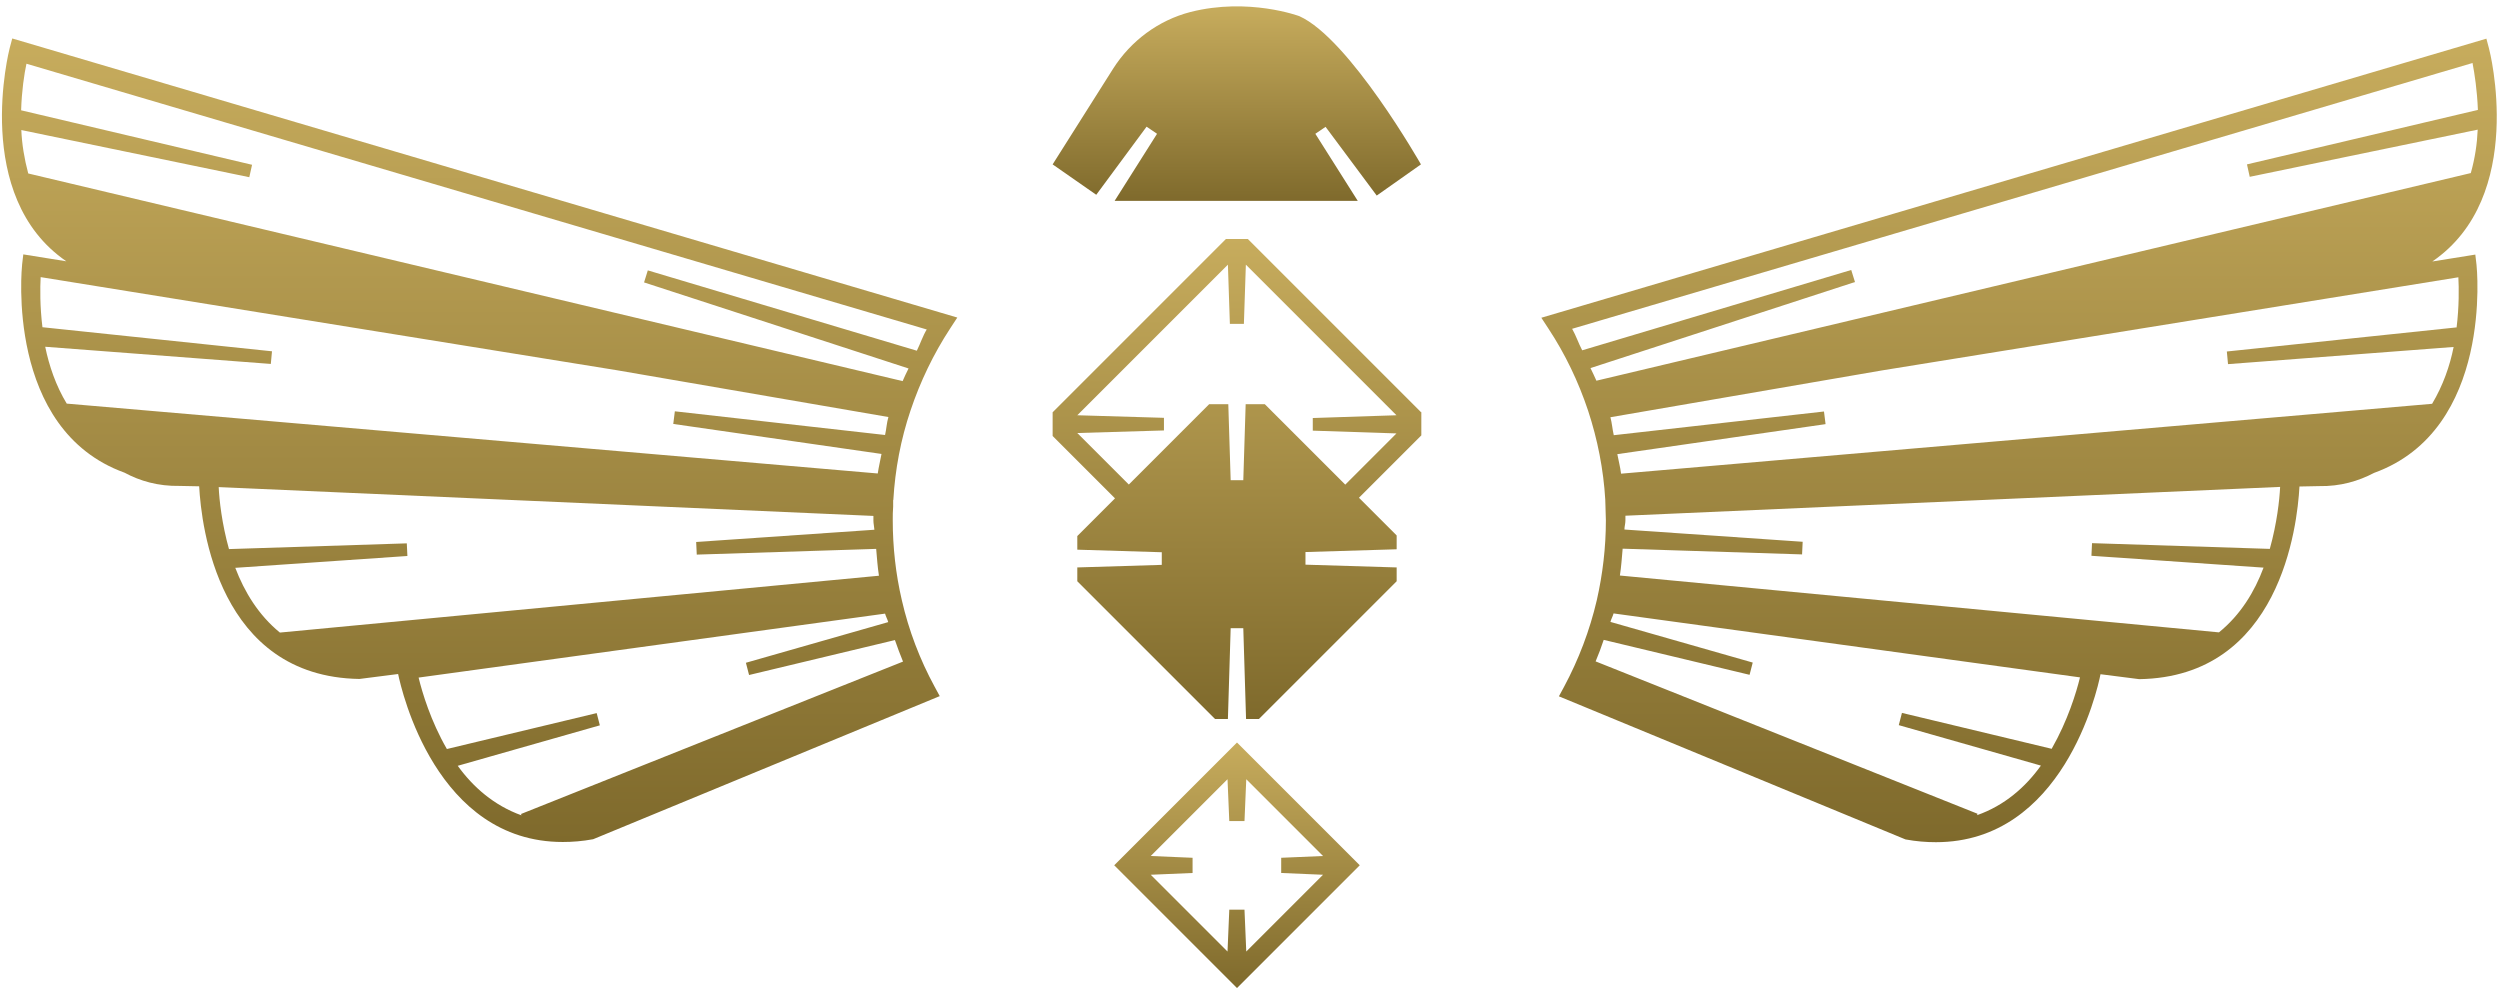 <svg width="342" height="136" viewBox="0 0 342 136" fill="none" xmlns="http://www.w3.org/2000/svg">
<path d="M181.37 17.33L179.939 18.302L185.744 27.483H152.478L158.283 18.302L156.852 17.33L149.967 26.646L144 22.488L152.262 9.419C154.692 5.585 158.472 2.777 162.847 1.643C170.812 -0.383 177.751 2.21 177.751 2.21C184.61 5.288 194.384 22.488 194.384 22.488L188.336 26.754L181.343 17.357L181.37 17.33Z" fill="url(#paint0_linear_2568_22310)"/>
<path d="M338.626 34.827L332.739 35.772C345.7 26.916 340.57 6.854 340.489 6.611L340.138 5.288L210.854 43.468L211.827 44.953C214.122 48.436 215.931 52.216 217.254 56.185C218.55 60.128 219.36 64.232 219.603 68.39V68.471L219.63 69.335C219.63 69.956 219.684 70.577 219.684 71.198C219.684 74.871 219.252 78.543 218.442 82.107C217.47 86.265 215.958 90.234 213.96 93.961L213.258 95.257L260.672 114.833C262.13 115.103 263.508 115.211 264.831 115.211C282.166 115.211 286.891 94.582 287.35 92.233L292.642 92.908C311.921 92.611 314.27 71.981 314.567 66.554L317.241 66.5C320.184 66.554 322.668 65.798 324.774 64.691C341.137 58.778 338.815 36.474 338.788 36.231L338.626 34.854V34.827ZM336.034 44.791L304.631 48.085L304.793 49.813L335.656 47.464C335.143 50.056 334.198 52.756 332.712 55.24L221.763 64.799C221.655 63.908 221.412 63.017 221.25 62.126L249.737 58.022L249.521 56.294L220.764 59.534C220.575 58.724 220.521 57.887 220.305 57.077L257.432 50.677L336.304 37.932C336.385 39.417 336.412 41.929 336.061 44.818L336.034 44.791ZM338.248 8.663C338.518 10.04 338.869 12.335 338.977 15.035L307.385 22.488L307.763 24.189L338.95 17.735C338.869 19.679 338.572 21.677 338.005 23.676L218.388 52.081C218.145 51.487 217.848 50.947 217.578 50.353L253.76 38.581L253.247 36.933L216.444 47.923C215.931 46.951 215.607 45.925 215.067 44.98L338.275 8.609L338.248 8.663ZM280.681 102.439L260.186 97.525L259.754 99.199L279.195 104.734C277.089 107.677 274.227 110.189 270.474 111.512C270.474 111.431 270.528 111.323 270.528 111.323L218.28 90.478C218.685 89.505 219.063 88.533 219.387 87.534L239.341 92.314L239.773 90.639L220.305 85.077C220.413 84.672 220.629 84.321 220.737 83.916L284.542 92.665C284.056 94.69 282.868 98.578 280.681 102.412V102.439ZM310.517 75.087L286.189 74.303L286.108 76.032L309.653 77.652C308.438 80.919 306.521 84.105 303.551 86.508L221.601 78.732C221.79 77.517 221.871 76.275 221.979 75.06L246.524 75.843L246.605 74.115L222.222 72.44C222.222 72.035 222.357 71.63 222.357 71.198C222.357 70.982 222.357 70.766 222.357 70.55L311.921 66.608C311.84 68.363 311.489 71.576 310.517 75.06V75.087Z" fill="url(#paint1_linear_2568_22310)"/>
<path d="M169.22 101.575L152.425 118.37L169.22 135.165L186.015 118.37L169.22 101.575ZM180.992 119.666L170.489 130.17L170.246 124.445H168.167L167.924 130.17L157.42 119.666L163.144 119.423V117.344L157.42 117.101L167.924 106.597L168.167 112.322H170.246L170.489 106.597L180.992 117.101L175.268 117.344V119.423L180.992 119.666Z" fill="url(#paint2_linear_2568_22310)"/>
<path d="M194.411 56.402L170.704 32.694H167.707L144 56.402V59.642L152.532 68.174L147.375 73.332V75.195L158.931 75.546V77.274L147.375 77.625V79.515L166.222 98.362H167.977L168.355 85.941H170.083L170.461 98.362H172.216L191.063 79.515V77.625L178.588 77.247V75.519L191.063 75.141V73.251L185.906 68.093L194.438 59.561V56.321L194.411 56.402ZM184.016 66.284L173.026 55.295H170.407L170.083 65.69H168.355L168.031 55.295H165.412L154.422 66.284L147.375 59.237L159.228 58.886V57.158L147.375 56.807L167.977 36.205L168.247 44.305H170.164L170.434 36.205L191.036 56.807L179.588 57.185V58.913L191.036 59.291L184.016 66.311V66.284Z" fill="url(#paint3_linear_2568_22310)"/>
<path d="M3.025 36.205C2.998 36.447 0.676 58.751 17.039 64.664C19.145 65.798 21.629 66.527 24.573 66.473L27.246 66.527C27.543 71.955 29.865 92.584 49.171 92.881L54.463 92.206C54.949 94.528 59.675 115.184 76.983 115.184C78.305 115.184 79.683 115.076 81.141 114.806L128.555 95.23L127.853 93.934C125.828 90.208 124.316 86.238 123.371 82.107C122.534 78.516 122.129 74.844 122.129 71.171C122.129 70.55 122.129 69.929 122.183 69.308V68.444L122.21 68.363C122.453 64.205 123.236 60.074 124.559 56.159C125.882 52.216 127.691 48.436 129.987 44.926L130.959 43.441L1.675 5.261L1.324 6.584C1.27 6.8 -3.887 26.862 9.074 35.745L3.187 34.8L3.025 36.178V36.205ZM5.536 37.906L84.408 50.65L121.535 57.05C121.292 57.86 121.265 58.697 121.076 59.507L92.319 56.267L92.103 57.995L120.59 62.099C120.428 62.99 120.212 63.854 120.077 64.772L9.128 55.214C7.642 52.757 6.724 50.056 6.184 47.437L37.047 49.786L37.209 48.058L5.806 44.764C5.455 41.902 5.482 39.364 5.563 37.879L5.536 37.906ZM126.8 45.034C126.233 45.952 125.909 47.005 125.423 47.977L88.62 36.988L88.107 38.635L124.289 50.407C124.019 50.974 123.722 51.541 123.479 52.135L3.862 23.73C3.322 21.705 2.998 19.707 2.917 17.79L34.104 24.243L34.482 22.542L2.89 15.089C2.971 12.389 3.322 10.094 3.619 8.717L126.827 45.088L126.8 45.034ZM57.271 92.692L121.076 83.943C121.184 84.348 121.4 84.699 121.508 85.104L102.04 90.667L102.472 92.341L122.426 87.561C122.777 88.561 123.128 89.533 123.533 90.505L71.285 111.35C71.285 111.35 71.285 111.431 71.339 111.539C67.586 110.189 64.724 107.678 62.618 104.761L82.059 99.226L81.627 97.552L61.133 102.466C58.919 98.632 57.757 94.717 57.271 92.719V92.692ZM29.919 66.635L119.483 70.578C119.483 70.793 119.483 71.01 119.483 71.225C119.483 71.63 119.591 72.036 119.618 72.468L95.236 74.142L95.317 75.87L119.861 75.087C119.969 76.329 120.05 77.544 120.239 78.759L38.289 86.535C35.346 84.132 33.429 80.946 32.187 77.679L55.732 76.059L55.651 74.331L31.323 75.114C30.351 71.63 30 68.417 29.919 66.662V66.635Z" fill="url(#paint4_linear_2568_22310)"/>
<defs>
<linearGradient id="paint0_linear_2568_22310" x1="169.192" y1="0.869" x2="169.192" y2="27.483" gradientUnits="userSpaceOnUse">
<stop stop-color="#C7AC5D"/>
<stop offset="1" stop-color="#7F6A2C"/>
</linearGradient>
<linearGradient id="paint1_linear_2568_22310" x1="276.206" y1="5.288" x2="276.206" y2="115.211" gradientUnits="userSpaceOnUse">
<stop stop-color="#C7AC5D"/>
<stop offset="1" stop-color="#7F6A2C"/>
</linearGradient>
<linearGradient id="paint2_linear_2568_22310" x1="169.22" y1="101.575" x2="169.22" y2="135.165" gradientUnits="userSpaceOnUse">
<stop stop-color="#C7AC5D"/>
<stop offset="1" stop-color="#7F6A2C"/>
</linearGradient>
<linearGradient id="paint3_linear_2568_22310" x1="169.219" y1="32.694" x2="169.219" y2="98.362" gradientUnits="userSpaceOnUse">
<stop stop-color="#C7AC5D"/>
<stop offset="1" stop-color="#7F6A2C"/>
</linearGradient>
<linearGradient id="paint4_linear_2568_22310" x1="65.613" y1="5.261" x2="65.613" y2="115.184" gradientUnits="userSpaceOnUse">
<stop stop-color="#C7AC5D"/>
<stop offset="1" stop-color="#7F6A2C"/>
</linearGradient>
</defs>
</svg>
